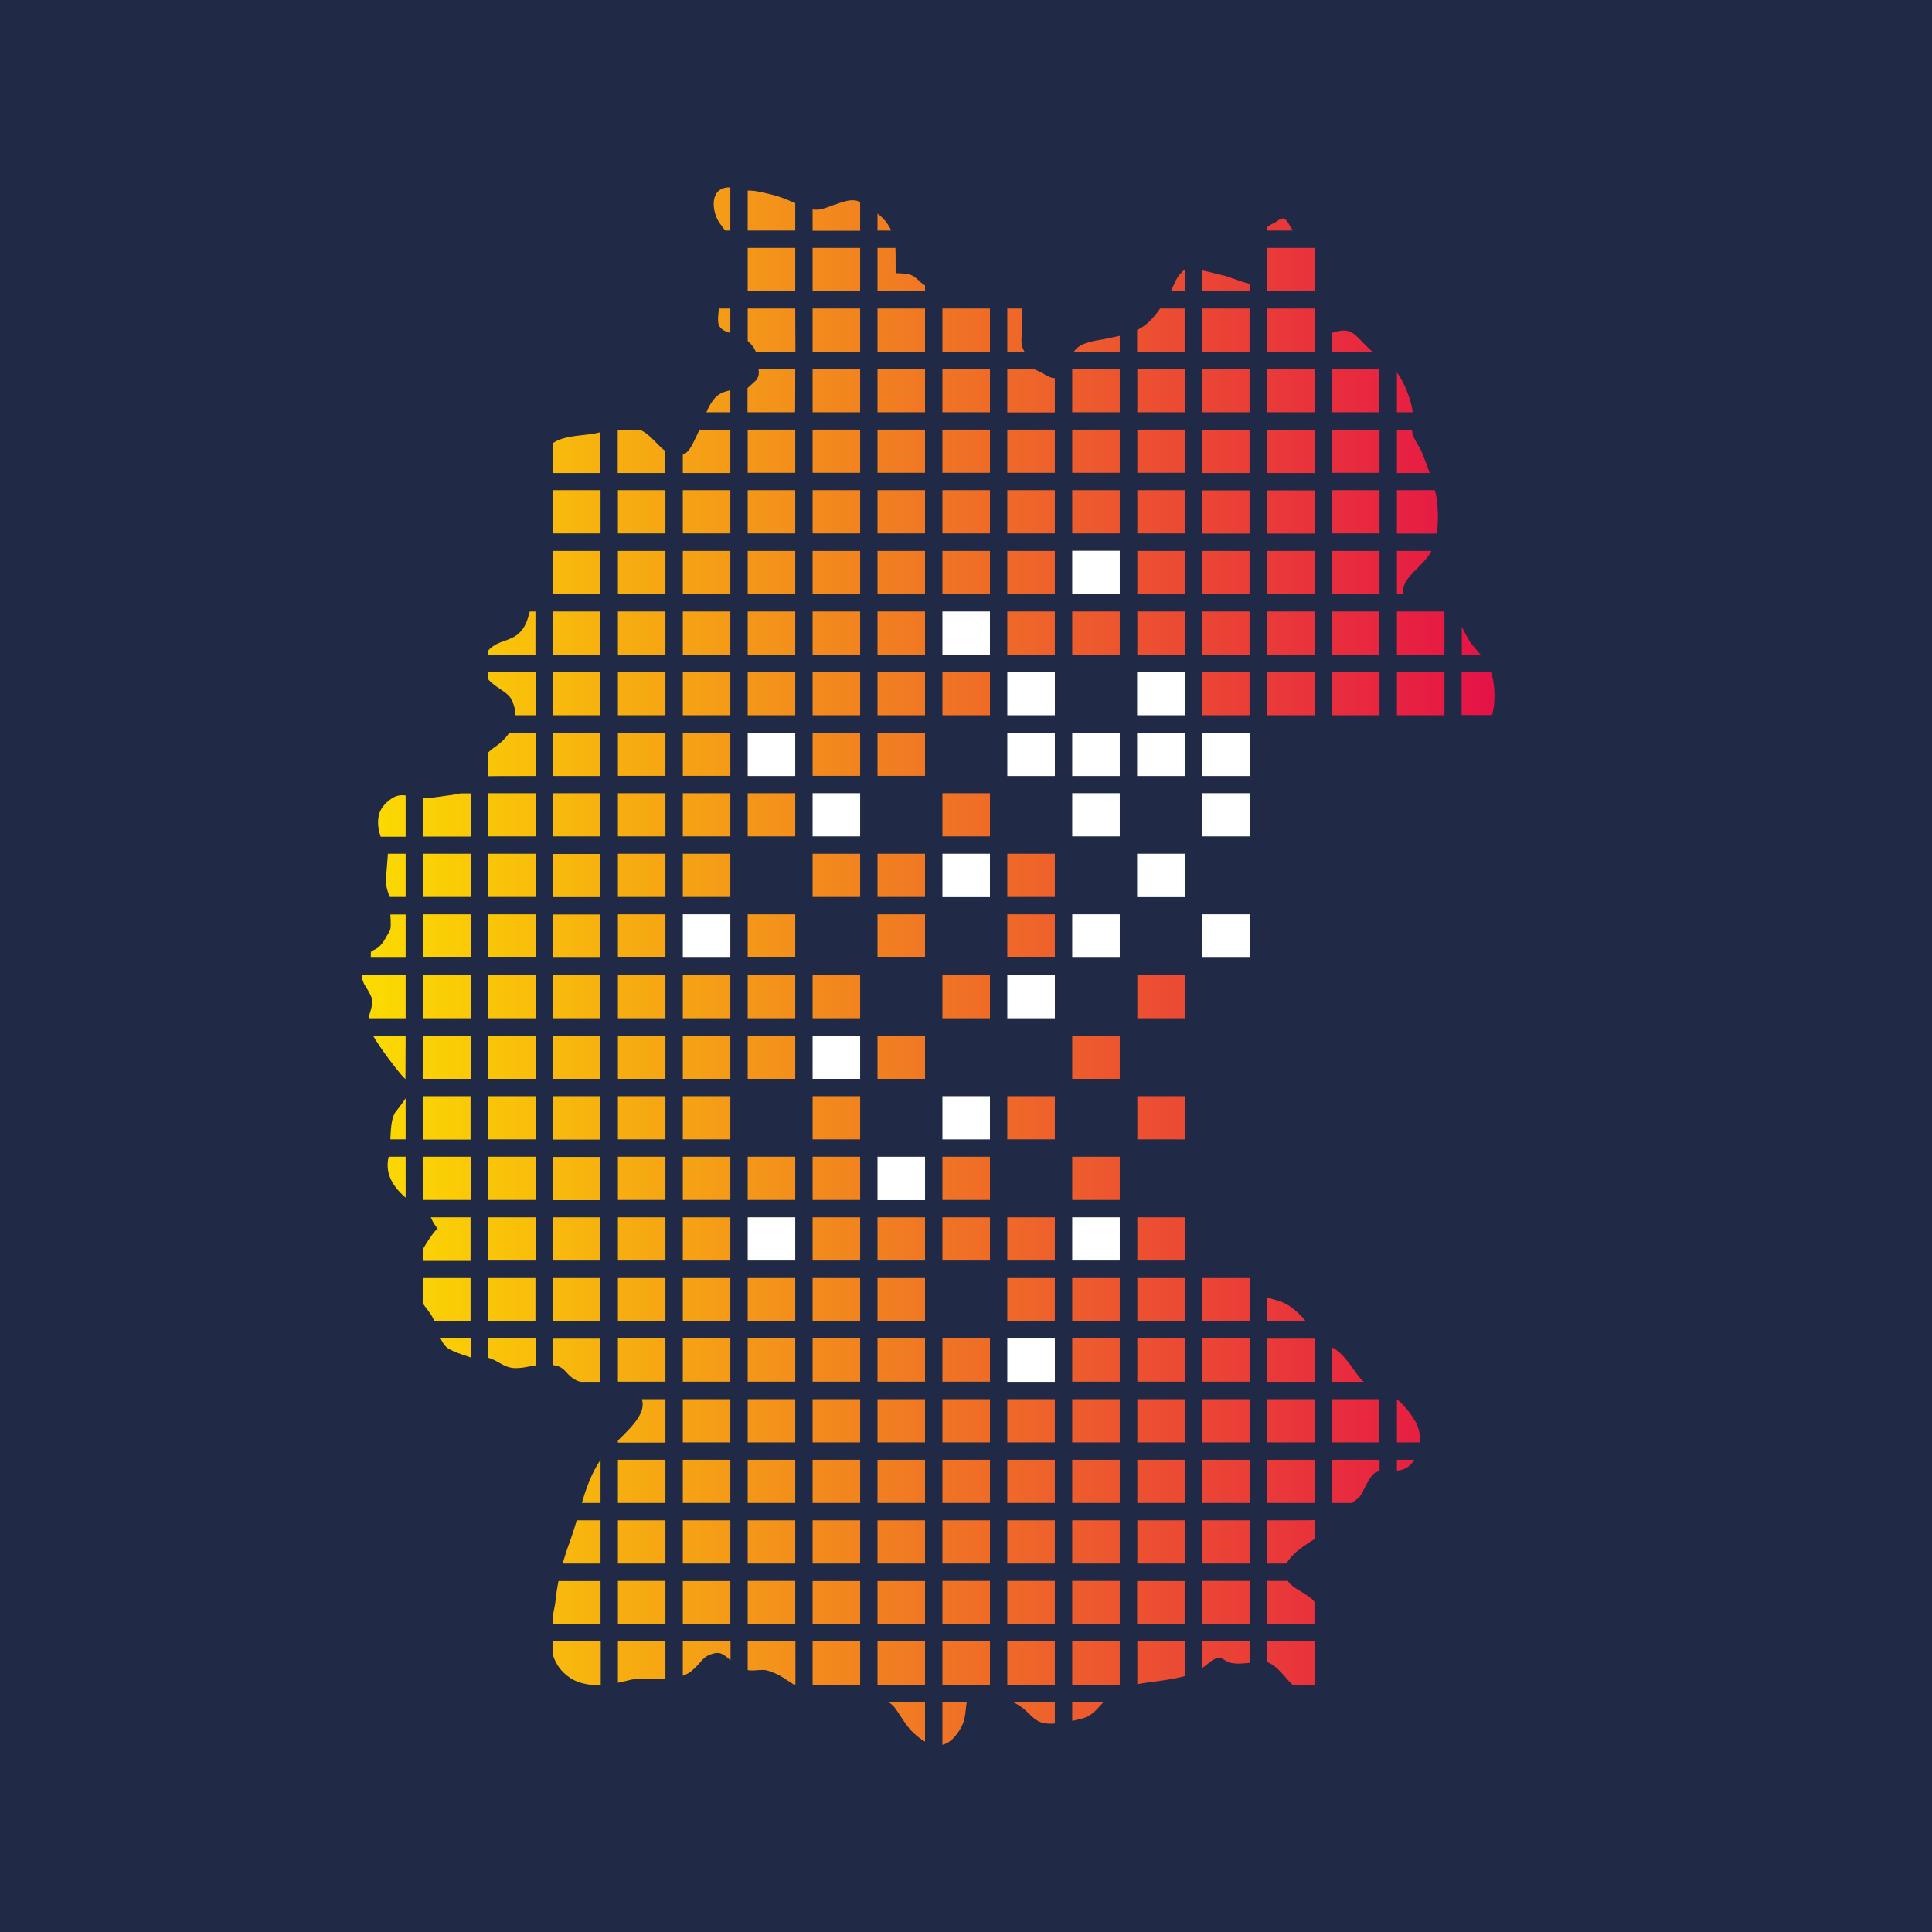 <?xml version="1.0" encoding="utf-8"?>
<!-- Generator: $$$/GeneralStr/196=Adobe Illustrator 27.6.0, SVG Export Plug-In . SVG Version: 6.00 Build 0)  -->
<svg version="1.1" id="uuid-2b269573-c178-4b4a-824f-90ee2807f434"
	 xmlns="http://www.w3.org/2000/svg" xmlns:xlink="http://www.w3.org/1999/xlink" x="0px" y="0px" viewBox="0 0 1024 1024"
	 style="enable-background:new 0 0 1024 1024;" xml:space="preserve">
<style type="text/css">
	.st0{fill:#202945;}
	.st1{clip-path:url(#SVGID_00000138554868003730699910000006987753599323742348_);}
	.st2{fill:url(#SVGID_00000034060036629254856680000009848941863535466161_);}
	.st3{fill:#FFFFFF;}
</style>
<rect class="st0" width="1024" height="1024"/>
<g>
	<g id="uuid-9dd46444-e91e-41cd-a968-31453857da91_00000150802904949096350060000007295611477436768134_">
		<g>
			<defs>
				<path id="SVGID_1_" d="M568.3,870h25.2V893h-25.2V870z M593.5,805.8h-25.2v22.9h25.2V805.8z M593.5,773.7h-25.2v22.9h25.2V773.7
					z M593.5,837.9h-25.2v22.9h25.2V837.9z M637.1,347h25.2v-22.9h-25.2V347z M628,227.7h-25.2v22.9H628
					C628,250.7,628,227.7,628,227.7z M628,195.6h-25.2v22.9H628V195.6z M593.5,741.6h-25.2v22.9h25.2V741.6z M593.5,677.4h-25.2
					v22.9h25.2C593.5,700.3,593.5,677.4,593.5,677.4z M593.5,259.8h-25.2v22.9h25.2V259.8z M593.5,709.4h-25.2v22.9h25.2V709.4z
					 M593.5,195.6h-25.2v22.9h25.2V195.6z M593.5,227.7h-25.2v22.9h25.2C593.5,250.7,593.5,227.7,593.5,227.7z M628,292h-25.2v22.9
					H628C628,314.9,628,292,628,292z M593.5,613.1h-25.2v22.9h25.2V613.1z M593.5,548.9h-25.2v22.9h25.2V548.9z M593.5,324.1h-25.2
					V347h25.2V324.1z M662.4,741.6h-25.2v22.9h25.2V741.6z M662.4,709.4h-25.2v22.9h25.2V709.4z M662.4,773.7h-25.2v22.9h25.2V773.7
					z M662.4,677.4h-25.2v22.9h25.2V677.4z M662.4,837.9h-25.2v22.9h25.2V837.9z M662.4,805.8h-25.2v22.9h25.2V805.8z M637.1,379.1
					h25.2v-22.9h-25.2V379.1z M628,805.8h-25.2v22.9H628V805.8z M628,581h-25.2v22.9H628V581z M628,324.1h-25.2V347H628V324.1z
					 M628,645.2h-25.2v22.9H628V645.2z M628,677.4h-25.2v22.9H628V677.4z M602.7,860.9h25.2v-22.9h-25.2V860.9z M628,516.8h-25.2
					v22.9H628V516.8z M628,709.4h-25.2v22.9H628V709.4z M628,773.7h-25.2v22.9H628V773.7z M628,741.6h-25.2v22.9H628V741.6z
					 M628,259.8h-25.2v22.9H628V259.8z M490.3,709.4h-25.2v22.9h25.2V709.4z M490.3,388.3h-25.2v22.9h25.2V388.3z M490.3,356.2
					h-25.2v22.9h25.2C490.3,379.1,490.3,356.2,490.3,356.2z M490.3,484.6h-25.2v22.9h25.2V484.6z M490.3,548.9h-25.2v22.9h25.2
					V548.9z M628,888.4V870h-25.2v22.7c3.4-0.7,6.9-1.1,10.5-1.6C618.1,890.4,623.2,889.7,628,888.4L628,888.4L628,888.4z
					 M490.3,677.4h-25.2v22.9h25.2V677.4z M490.3,645.2h-25.2v22.9h25.2V645.2z M490.3,452.5h-25.2v22.9h25.2V452.5z M490.3,292
					h-25.2v22.9h25.2V292z M490.3,163.5h-25.2v22.9h25.2V163.5z M465.1,122.2h7.3c-1.6-3.5-4-6.5-7.3-9V122.2z M490.3,151.3
					c-0.8-0.5-1.7-1.1-2.7-2.1c-3.9-3.5-4.5-3.9-9.8-4.3l-2-0.1c-0.3,0-0.7,0-1,0c0-0.5,0-1.2-0.1-2.1V138c0-2.2,0-4.4-0.1-6.6h-9.5
					v22.9h25.2V151.3L490.3,151.3L490.3,151.3z M490.3,195.6h-25.2v22.9h25.2V195.6z M490.3,259.8h-25.2v22.9h25.2
					C490.3,282.8,490.3,259.8,490.3,259.8z M490.3,227.7h-25.2v22.9h25.2V227.7z M490.3,324.1h-25.2V347h25.2V324.1z M740.4,379.1
					h25.2v-22.9h-25.2C740.4,356.2,740.4,379.1,740.4,379.1z M765.6,324.1h-25.2V347h25.2V324.1z M740.4,779.5
					c2.3-0.2,4.6-0.9,6.6-2.7c1.1-0.9,1.9-2,2.7-3.1h-9.3L740.4,779.5L740.4,779.5L740.4,779.5z M740.4,250.7h17.4
					c-1.3-3.7-2.7-7.4-4.2-11c-0.6-1.5-1.5-3-2.4-4.5c-1.1-1.8-2.1-3.6-2.5-5.3c-0.2-0.6-0.2-1.4-0.2-2.1h-8.1
					C740.4,227.7,740.4,250.7,740.4,250.7z M740.4,282.8h21.1c1-6.3,0.7-13.5-0.1-19c-0.2-1.3-0.5-2.6-0.9-4h-20.1V282.8z
					 M722.9,732.4c-0.5-0.4-1.1-0.9-1.6-1.5c-1.5-1.7-2.8-3.6-4.1-5.4c-2.3-3.3-4.7-6.5-8.1-9.4c-1-0.8-2-1.4-3.1-2v18.3H722.9z
					 M692.1,700.3c0,0-0.2-0.3-0.3-0.4c-2.5-3-5-5.4-8.5-7.8c-2.7-1.8-5.7-2.7-8.6-3.5c-1.1-0.3-2.2-0.6-3.2-1v12.7L692.1,700.3
					L692.1,700.3z M490.3,741.6h-25.2v22.9h25.2V741.6z M692.3,845.3l-0.6-0.4c-0.8-0.5-1.6-1.1-2.5-1.6c-2.2-1.3-4.7-2.8-6-4.5
					c-0.2-0.3-0.4-0.6-0.6-0.9h-11.1v22.9h25.2V849C695.9,847.8,694.6,846.8,692.3,845.3L692.3,845.3L692.3,845.3z M465.1,860.9
					h25.2v-22.9h-25.2V860.9z M490.3,805.8h-25.2v22.9h25.2V805.8z M490.3,773.7h-25.2v22.9h25.2V773.7z M791,378.1
					c0.7-1.7,2.3-11.1-0.4-21c-0.1-0.3-0.2-0.6-0.4-1h-15.5v22.9h15.5C790.6,378.8,790.8,378.5,791,378.1L791,378.1L791,378.1z
					 M740.4,218.5h8.3c0-0.5,0-1-0.1-1.4c-1-5.4-3.8-13.7-8.2-19.7V218.5z M774.8,347h10c-2.4-2.9-4.7-5.3-5.5-6.6
					c-1.7-2.7-3.1-5.5-4.5-8.1L774.8,347C774.7,347,774.8,347,774.8,347z M740.4,314.9h3.8c0,0-0.2-0.3-0.3-0.5
					c-0.5-1.2-0.4-2.7,0.4-4.4c1.5-3.5,4.2-6.1,7.1-9c2.7-2.7,5.4-5.4,7.3-9h-18.3L740.4,314.9L740.4,314.9L740.4,314.9z
					 M559.1,677.4h-25.2v22.9h25.2V677.4z M524.7,805.8h-25.2v22.9h25.2V805.8z M524.7,837.9h-25.2v22.9h25.2V837.9z M559.1,452.5
					h-25.2v22.9h25.2V452.5z M499.5,893h25.2V870h-25.2V893z M559.1,227.7h-25.2v22.9h25.2C559.1,250.7,559.1,227.7,559.1,227.7z
					 M559.1,324.1h-25.2V347h25.2V324.1z M559.1,292h-25.2v22.9h25.2V292z M559.1,259.8h-25.2v22.9h25.2
					C559.1,282.8,559.1,259.8,559.1,259.8z M559.1,200.4c-1.7,0.1-3.4-0.8-5.9-2.2c-1.4-0.8-2.8-1.6-4.4-2.2
					c-0.3-0.1-0.5-0.2-0.8-0.3h-14.1v22.9h25.2L559.1,200.4L559.1,200.4L559.1,200.4z M524.7,613.1h-25.2v22.9h25.2V613.1z
					 M524.7,292h-25.2v22.9h25.2V292z M524.7,420.4h-25.2v22.9h25.2V420.4z M524.7,356.2h-25.2v22.9h25.2V356.2z M524.7,645.2h-25.2
					v22.9h25.2V645.2z M524.7,773.7h-25.2v22.9h25.2V773.7z M524.7,741.6h-25.2v22.9h25.2V741.6z M524.7,709.4h-25.2v22.9h25.2
					V709.4z M524.7,516.8h-25.2v22.9h25.2V516.8z M568.3,902.2v9.9c0.7-0.1,1.4-0.3,2.2-0.5l2.2-0.5c5.3-1.1,8.3-4.6,11.3-8
					c0.3-0.3,0.6-0.6,0.9-1L568.3,902.2L568.3,902.2z M662.4,870h-25.2v14.1c0.7-0.5,1.4-1.1,2.1-1.6c2.7-2.2,4.9-4.1,7.6-3.7
					c0.6,0.1,1.3,0.5,2.1,1c0.9,0.5,1.9,1.2,3.2,1.5c2.9,0.7,6.4,0.4,9.2,0.1l1.1-0.1h0.1L662.4,870C662.5,870,662.4,870,662.4,870z
					 M499.5,902.2v22.6c1.5-0.4,3-1.1,4.5-2.3c2.5-2,5.8-6.8,6.7-9.8c0.7-2.3,1-4.6,1.2-6.7c0.1-1.5,0.3-2.7,0.5-3.7
					C512.4,902.2,499.5,902.2,499.5,902.2z M541.4,180.3c0.2-6.6,0.7-9,0.5-13.1c0-1.2-0.1-2.5-0.1-3.7h-7.9v22.9h9.1
					C542.3,185.1,541.3,183.3,541.4,180.3z M637.1,314.9h25.2V292h-25.2V314.9z M740.4,741.6v22.9h12.3c0.2-3.7-0.6-7.6-2.6-11.2
					C747.6,748.9,744.2,744.8,740.4,741.6z M731.2,773.7h-25.2v22.9h10.6c2.4-1.7,4.5-3.4,5.4-5.4c1.6-3.3,3.1-6.4,5.3-9.2
					c1.1-1.4,2.3-2,3.9-2.2L731.2,773.7L731.2,773.7L731.2,773.7z M559.1,870h-25.2V893h25.2V870z M696.8,870h-25.2v10.9
					c0.6,0.2,1.3,0.6,2.2,1.1c2.9,1.7,4.9,4,7.3,6.7c0.9,1.1,1.8,2.1,2.8,3.1l0.5,0.5c0.2,0.2,0.5,0.5,0.7,0.7h11.8V870L696.8,870
					L696.8,870z M490.3,870h-25.2V893h25.2V870z M559.1,645.2h-25.2v22.9h25.2V645.2z M559.1,581h-25.2v22.9h25.2V581z M559.1,837.9
					h-25.2v22.9h25.2V837.9z M559.1,741.6h-25.2v22.9h25.2V741.6z M559.1,805.8h-25.2v22.9h25.2V805.8z M559.1,773.7h-25.2v22.9
					h25.2V773.7z M559.1,484.6h-25.2v22.9h25.2V484.6z M671.6,282.8h25.2v-22.9h-25.2C671.6,259.8,671.6,282.8,671.6,282.8z
					 M671.6,805.8v22.9h10.3c1.9-3.7,6-7,9.2-9.3c1.8-1.3,3.8-2.5,5.7-3.7v-10C696.8,805.8,671.6,805.8,671.6,805.8z M671.6,347
					h25.2v-22.9h-25.2V347z M671.6,250.7h25.2v-22.9h-25.2V250.7z M671.6,732.4h25.2v-22.9h-25.2V732.4z M671.6,154.3h25.2v-22.9
					h-25.2V154.3z M671.6,218.5h25.2v-22.9h-25.2V218.5z M671.6,186.4h25.2v-22.9h-25.2V186.4z M671.6,314.9h25.2V292h-25.2
					C671.6,292,671.6,314.9,671.6,314.9z M637.1,250.7h25.2v-22.9h-25.2V250.7z M637.1,186.4h25.2v-22.9h-25.2V186.4z M671.6,764.5
					h25.2v-22.9h-25.2V764.5z M637.1,282.8h25.2v-22.9h-25.2V282.8z M637.1,218.5h25.2v-22.9h-25.2V218.5z M696.8,356.2h-25.2v22.9
					h25.2V356.2z M671.6,796.6h25.2v-22.9h-25.2V796.6z M671.6,122.2h13.7c0,0,0-0.1-0.1-0.1c-2-2.5-3.3-7.6-6.6-6
					c-0.4,0.2-3.1,2.1-3.7,2.3c-1.3,0.5-2.4,1.2-3.3,2.1L671.6,122.2L671.6,122.2L671.6,122.2z M705.9,347h25.2v-22.9h-25.2V347z
					 M559.1,902.2H537c2.1,1,3.9,2.2,5.6,3.5c0.8,0.7,1.6,1.5,2.4,2.2c2,2,4.3,4.3,7.4,5.2c1.8,0.5,4.1,0.6,6.7,0.4L559.1,902.2
					L559.1,902.2L559.1,902.2z M602.7,186.4h25.2v-22.9h-13c-3.2,4.6-6.8,8.7-11.7,11.2c-0.2,0.1-0.3,0.1-0.5,0.2L602.7,186.4
					L602.7,186.4L602.7,186.4z M593.5,186.4v-8.4c-1.2,0.3-2.5,0.5-3.8,0.8l-2.1,0.5c-1.1,0.2-2.4,0.5-3.7,0.7
					c-4.2,0.7-9,1.5-12.2,3.8c-1,0.7-1.8,1.6-2.5,2.6H593.5z M628,154.3V143c-0.5,0.2-0.9,0.5-1.2,0.8c-0.1,0.1-0.4,0.5-0.9,1
					c-1.8,1.7-2.9,4.3-4,6.7c-0.5,1-0.9,2-1.3,2.8L628,154.3L628,154.3z M524.7,227.7h-25.2v22.9h25.2
					C524.7,250.7,524.7,227.7,524.7,227.7z M637.1,154.3h25.2v-3.9c-2.8-0.6-6.2-1.9-8.3-2.6c-2.4-0.9-4.4-1.6-5.9-1.9
					c-1.5-0.3-3.2-0.7-5-1.2c-2-0.5-4-1-6-1.4C637.1,143.3,637.1,154.3,637.1,154.3z M524.7,195.6h-25.2v22.9h25.2V195.6z
					 M524.7,163.5h-25.2v22.9h25.2V163.5z M524.7,259.8h-25.2v22.9h25.2V259.8z M731.2,227.7h-25.2v22.9h25.2V227.7z M705.9,764.5
					h25.2v-22.9h-25.2V764.5z M705.9,218.5h25.2v-22.9h-25.2V218.5z M731.2,356.2h-25.2v22.9h25.2V356.2z M731.2,292h-25.2v22.9
					h25.2C731.2,314.9,731.2,292,731.2,292z M719.9,179c-4.4-4.5-7.7-4.5-13.4-2.7c-0.2,0-0.4,0-0.6,0v10.2h21.6
					C724.9,184.2,722.5,181.7,719.9,179L719.9,179L719.9,179z M731.2,259.8h-25.2v22.9h25.2V259.8z M318.3,259.8h-25.2v22.9h25.2
					V259.8z M387.1,420.4h-25.2v22.9h25.2V420.4z M387.1,324.1h-25.2V347h25.2V324.1z M387.1,452.5h-25.2v22.9h25.2V452.5z
					 M387.1,356.2h-25.2v22.9h25.2C387.1,379.1,387.1,356.2,387.1,356.2z M387.1,388.3h-25.2v22.9h25.2V388.3z M387.1,613.1h-25.2
					v22.9h25.2V613.1z M387.1,548.9h-25.2v22.9h25.2V548.9z M387.1,516.8h-25.2v22.9h25.2V516.8z M387.1,581h-25.2v22.9h25.2V581z
					 M455.9,709.4h-25.2v22.9h25.2V709.4z M455.9,773.7h-25.2v22.9h25.2V773.7z M455.9,741.6h-25.2v22.9h25.2V741.6z M455.9,677.4
					h-25.2v22.9h25.2C455.9,700.3,455.9,677.4,455.9,677.4z M387.1,259.8h-25.2v22.9h25.2V259.8z M387.1,292h-25.2v22.9h25.2
					C387.1,314.9,387.1,292,387.1,292z M455.9,805.8h-25.2v22.9h25.2V805.8z M430.7,860.9h25.2v-22.9h-25.2V860.9z M421.5,163.5
					h-25.2v17.2c2.2,2,3.5,3.7,4.3,5.7h21L421.5,163.5L421.5,163.5L421.5,163.5z M387.1,645.2h-25.2v22.9h25.2V645.2z M421.5,227.7
					h-25.2v22.9h25.2C421.5,250.7,421.5,227.7,421.5,227.7z M455.9,645.2h-25.2v22.9h25.2C455.9,668.1,455.9,645.2,455.9,645.2z
					 M421.5,259.8h-25.2v22.9h25.2V259.8z M421.5,131.4h-25.2v22.9h25.2V131.4z M421.5,356.2h-25.2v22.9h25.2V356.2z M421.5,324.1
					h-25.2V347h25.2V324.1z M421.5,292h-25.2v22.9h25.2V292z M421.5,195.6H402c0.3,1.6,0.4,3.5-1,5.7l-4.8,4.4v12.8h25.2
					C421.5,218.5,421.5,195.6,421.5,195.6z M387.1,218.5v-11.7c-1.6,0.4-3.1,0.9-4,1.2c-4.4,1.8-6.8,6.2-8.7,10.5
					C374.5,218.5,387.1,218.5,387.1,218.5z M387.1,741.6h-25.2v22.9h25.2V741.6z M387.1,677.4h-25.2v22.9h25.2
					C387.1,700.3,387.1,677.4,387.1,677.4z M387.1,709.4h-25.2v22.9h25.2V709.4z M387.1,805.8h-25.2v22.9h25.2V805.8z M361.9,860.9
					h25.2v-22.9h-25.2V860.9z M387.1,773.7h-25.2v22.9h25.2V773.7z M455.9,613.1h-25.2v22.9h25.2V613.1z M215,452.5h-9.4
					c-0.2,4.3-1.6,14.8-0.5,18.6c0.5,1.9,1.1,3.3,1.5,4.3h8.4C215,475.5,215,452.5,215,452.5z M215,421.6c-2.4-0.3-4.9-0.1-7.5,1.7
					c-3.9,2.7-6.2,5.8-6.8,9.3c-0.7,3.6-0.2,7.3,1.1,10.9H215V421.6L215,421.6L215,421.6z M215,507.6v-22.9h-8.1
					c0,1,0.2,2.1,0.2,5.5c0,2.5-0.5,3.2-1.5,4.9l-0.8,1.3c-1.1,2.1-2.2,3.8-3.8,5.3c-1,0.9-2.3,1.6-3.7,2.2
					c-1.2,0.6-0.6,2.2-0.8,3.7H215z M249.5,548.9h-25.2v22.9h25.2V548.9z M224.2,604h25.2V581h-25.2C224.2,581,224.2,604,224.2,604z
					 M209.7,589.3c-2.2,2.9-2.6,9-2.8,14.6h8.1v-21.8C213.4,584.6,211.4,587.1,209.7,589.3z M421.5,420.4h-25.2v22.9h25.2
					C421.5,443.3,421.5,420.4,421.5,420.4z M215,548.9h-17.3c4.5,7.6,10.9,15.8,14.5,20.2c0.8,1,1.6,1.8,2.5,2.7h0.2L215,548.9
					L215,548.9L215,548.9z M249.5,484.6h-25.2v22.9h25.2V484.6z M249.5,516.8h-25.2v22.9h25.2V516.8z M249.5,709.4h-16
					c1,2.2,2.4,4.4,4.5,5.6c2.9,1.6,6.2,2.7,9.5,3.8l2,0.7L249.5,709.4L249.5,709.4L249.5,709.4z M249.5,645.2h-21.2
					c0.2,0.3,0.4,0.7,0.5,1.1l0.8,1.5c0.3,0.5,0.6,1.1,1.1,1.7c0.3,0.5,0.9,1.3,1.3,2.1c-0.5,0.1-1.1,0.5-1.6,1.1
					c-2.2,2.7-4.3,6-6.2,9.3v6.3h25.2V645.2L249.5,645.2L249.5,645.2z M229.6,698.9c0.2,0.5,0.4,0.9,0.6,1.4h19.2v-22.9h-25.2V691
					c0.4,0.5,0.7,0.9,1,1.4C226.9,694.6,228.6,696.7,229.6,698.9z M215,613.1h-9c-1.9,7.8,1.1,14.9,9,21.7V613.1z M249.5,452.5
					h-25.2v22.9h25.2V452.5z M249.5,613.1h-25.2v22.9h25.2V613.1z M195.4,539.7H215v-22.9h-23.2c0,2,0.6,4,2,6.1
					c1.4,2.2,2.8,4.5,3.3,6.5c0.5,2.2-0.1,4.2-0.7,6.4C196,537,195.6,538.3,195.4,539.7L195.4,539.7L195.4,539.7z M455.9,356.2
					h-25.2v22.9h25.2C455.9,379.1,455.9,356.2,455.9,356.2z M455.9,388.3h-25.2v22.9h25.2V388.3z M455.9,259.8h-25.2v22.9h25.2
					V259.8z M455.9,292h-25.2v22.9h25.2C455.9,314.9,455.9,292,455.9,292z M455.9,324.1h-25.2V347h25.2V324.1z M455.9,581h-25.2
					v22.9h25.2V581z M455.9,516.8h-25.2v22.9h25.2V516.8z M455.9,452.5h-25.2v22.9h25.2V452.5z M454.2,106.4
					c-3.2-0.8-6.4,0.3-9.2,1.2l-1.4,0.5c-1.5,0.5-2.8,0.9-4,1.4c-3.6,1.3-5.8,2-8.9,1.5v11.3h25.2v-15.2
					C455.3,106.8,454.8,106.6,454.2,106.4z M455.9,227.7h-25.2v22.9h25.2C455.9,250.7,455.9,227.7,455.9,227.7z M379.2,103.5
					c-2.2,4.7-0.2,12.1,3.1,15.9c0.6,1,1.4,1.9,2.1,2.8h2.7V99.4c0,0-0.4-0.1-0.5-0.1C383.1,99.3,380.5,100.6,379.2,103.5z
					 M455.9,870h-25.2V893h25.2V870z M236.1,421.8c-3.9,0.6-8,1.2-11.8,1.2v20.4h25.2v-22.9h-5.5c-1.7,0.4-3.4,0.7-4.9,0.9
					L236.1,421.8z M455.9,131.4h-25.2v22.9h25.2V131.4z M455.9,195.6h-25.2v22.9h25.2V195.6z M455.9,163.5h-25.2v22.9h25.2V163.5z
					 M293,443.3h25.2v-22.9H293V443.3z M352.7,516.8h-25.2v22.9h25.2V516.8z M352.7,388.3h-25.2v22.9h25.2V388.3z M352.7,452.5
					h-25.2v22.9h25.2V452.5z M352.7,420.4h-25.2v22.9h25.2V420.4z M352.7,484.6h-25.2v22.9h25.2V484.6z M352.7,613.1h-25.2v22.9
					h25.2V613.1z M352.7,548.9h-25.2v22.9h25.2V548.9z M352.7,581h-25.2v22.9h25.2V581z M421.5,484.6h-25.2v22.9h25.2V484.6z
					 M352.7,356.2h-25.2v22.9h25.2V356.2z M293,314.9h25.2V292H293V314.9z M293,379.1h25.2v-22.9H293C293,356.2,293,379.1,293,379.1
					z M293,411.3h25.2v-22.9H293V411.3z M293,347h25.2v-22.9H293V347z M352.7,324.1h-25.2V347h25.2V324.1z M352.7,292h-25.2v22.9
					h25.2V292z M352.7,645.2h-25.2v22.9h25.2V645.2z M352.7,741.6h-12.5c2.2,6.8-4.2,13.7-12.7,21.9v1.1h25.2V741.6z M258.6,347
					h25.2v-22.9h-3c-1.3,4.8-2.4,8.8-6.4,12.1c-1.9,1.6-4.3,2.5-6.8,3.4c-3.2,1.1-6.7,2.5-9.1,5.5C258.6,345.1,258.6,347,258.6,347z
					 M283.9,709.4h-25.2v10.2c0.8,0.3,1.6,0.5,2.4,0.9c1.3,0.5,2.4,1.2,3.5,1.8c2.8,1.6,5.8,3.2,10,2.8c2.2-0.1,4.5-0.5,6.9-1
					c0.8-0.1,1.6-0.3,2.4-0.4L283.9,709.4L283.9,709.4L283.9,709.4z M318.3,870h-25.2v7.3c1.6,5,4.4,8.8,8.9,11.9
					c3.4,2.3,7.4,3.4,11.4,3.8h5V870L318.3,870L318.3,870z M327.4,250.7h25.2V239c-1.7-1.2-3.3-2.8-4.9-4.5
					c-2.5-2.6-5.2-5.2-8.4-6.7h-11.9L327.4,250.7L327.4,250.7z M293,250.7h25.2v-21.6c-2.3,0.5-4.4,1-5.9,1.1l-1.7,0.2
					c-6.9,0.8-13,1.3-17.6,4.5V250.7L293,250.7L293,250.7z M352.7,870h-25.2v21.9c1.2-0.3,2.4-0.5,3.6-0.8c2.2-0.6,4.4-1.1,6.6-1.3
					c2.2-0.1,4.3-0.1,6.5,0c2.3,0,4.6,0.1,6.9,0h1.3c0,0,0.2-0.1,0.3-0.1V870L352.7,870L352.7,870z M421.5,870h-25.2v15.2
					c1.8,0.3,3.6,0.2,5.4,0c1.7-0.1,3.3-0.2,4.6,0.1c2.5,0.6,6,2.1,8.5,3.7c1.5,1,2.9,1.9,4.3,2.8c0.5,0.3,1,0.6,1.5,1h1V870
					L421.5,870z M352.7,677.4h-25.2v22.9h25.2C352.7,700.3,352.7,677.4,352.7,677.4z M387.1,870h-25.2v18.2c1.6-0.6,3.3-1.4,4.8-2.7
					c1.8-1.5,3.1-2.9,4.2-4.2c1.7-2,2.9-3.4,5.7-4.4c4.9-1.9,6.8-0.2,10.1,2.7c0.1,0.1,0.3,0.3,0.5,0.4V870L387.1,870L387.1,870z
					 M318.3,773.7c-4.9,7.3-7.6,15.1-9.9,22.9h9.9V773.7z M352.7,709.4h-25.2v22.9h25.2V709.4z M318.3,805.8h-12.6
					c-1.1,3.6-2.2,7.2-3.5,10.8c-1.6,4.3-2.9,8.3-4,12.1h20.1L318.3,805.8L318.3,805.8z M352.7,805.8h-25.2v22.9h25.2V805.8z
					 M352.7,837.9h-25.2v22.9h25.2V837.9z M352.7,773.7h-25.2v22.9h25.2V773.7z M490.3,902.2h-19.4c1.4,0.8,2.5,1.8,3.4,3
					c1.1,1.5,2.2,3.1,3.2,4.7c2.2,3.3,4.3,6.6,7.6,9.4c1.2,1.1,3,2.6,5.2,3.8V902.2L490.3,902.2L490.3,902.2z M352.7,259.8h-25.2
					v22.9h25.2V259.8z M396.3,122.2h25.2v-14.6c0,0-0.3-0.1-0.4-0.1c-3.7-1.6-7.6-3.3-11.8-4.3l-2-0.5c-2.6-0.6-5.4-1.3-8.1-1.6
					c-1-0.1-1.9-0.1-2.9-0.1C396.3,101,396.3,122.2,396.3,122.2z M293,475.5h25.2v-22.9H293V475.5z M387.1,176.5v-13h-6
					c-0.4,2.5-0.9,6.8-0.1,8.8C382,174.7,384.5,175.7,387.1,176.5z M421.5,837.9h-25.2v22.9h25.2V837.9z M421.5,805.8h-25.2v22.9
					h25.2V805.8z M283.9,420.4h-25.2v22.9h25.2V420.4z M318.3,860.9v-22.9H296c-0.6,3.1-1.1,6.1-1.4,9.2c-0.3,2.7-0.8,5.4-1.4,8.2
					c0,0.3-0.1,0.5-0.2,0.8v4.7L318.3,860.9L318.3,860.9z M300.4,727.6c1.7,1.8,3.8,3.9,7.3,4.8h10.5v-22.9h-25.2v14
					c1,0.1,2.1,0.4,3,0.7C297.9,724.9,299.1,726.1,300.4,727.6z M361.9,250.7h25.2v-22.9h-16.4c-0.5,1.1-1,2.2-1.3,2.8
					c-2.7,5.7-4.3,9.2-7.5,10.4V250.7z M421.5,613.1h-25.2v22.9h25.2C421.5,636.1,421.5,613.1,421.5,613.1z M421.5,548.9h-25.2v22.9
					h25.2C421.5,571.8,421.5,548.9,421.5,548.9z M421.5,516.8h-25.2v22.9h25.2C421.5,539.7,421.5,516.8,421.5,516.8z M421.5,709.4
					h-25.2v22.9h25.2C421.5,732.4,421.5,709.4,421.5,709.4z M421.5,741.6h-25.2v22.9h25.2C421.5,764.5,421.5,741.6,421.5,741.6z
					 M421.5,773.7h-25.2v22.9h25.2C421.5,796.6,421.5,773.7,421.5,773.7z M421.5,677.4h-25.2v22.9h25.2
					C421.5,700.3,421.5,677.4,421.5,677.4z M283.9,452.5h-25.2v22.9h25.2V452.5z M293,604h25.2V581H293V604z M293,668.1h25.2v-22.9
					H293V668.1z M264.8,365c2.4,1.6,4.7,3.2,5.8,4.9c1.7,3,2.6,6.1,2.6,9.2h10.7v-22.9h-25.2v3.8C260.4,362,262.7,363.6,264.8,365
					L264.8,365L264.8,365z M293,700.3h25.2v-22.9H293V700.3z M293,636.1h25.2v-22.9H293V636.1z M293,507.6h25.2v-22.9H293V507.6z
					 M293,539.7h25.2v-22.9H293V539.7z M293,571.8h25.2v-22.9H293V571.8z M283.9,548.9h-25.2v22.9h25.2V548.9z M283.9,581h-25.2
					v22.9h25.2V581z M283.9,411.3v-22.9h-13.9c-2.3,3.1-4.2,5.1-7.2,7.2c-1.7,1.1-3,2.2-4.1,3.3v12.5
					C258.6,411.3,283.9,411.3,283.9,411.3z M283.9,516.8h-25.2v22.9h25.2V516.8z M283.9,484.6h-25.2v22.9h25.2V484.6z M283.9,645.2
					h-25.2v22.9h25.2V645.2z M258.6,700.3h25.2v-22.9h-25.2V700.3z M283.9,613.1h-25.2v22.9h25.2V613.1z"/>
			</defs>
			<clipPath id="SVGID_00000132774394182681025480000015596482910078887062_">
				<use xlink:href="#SVGID_1_"  style="overflow:visible;"/>
			</clipPath>
			<g style="clip-path:url(#SVGID_00000132774394182681025480000015596482910078887062_);">
				
					<linearGradient id="SVGID_00000037685152748069657180000010136642516078458243_" gradientUnits="userSpaceOnUse" x1="191.875" y1="2491.829" x2="793.533" y2="2491.829" gradientTransform="matrix(1 0 0 1 0 -1977.7)">
					<stop  offset="0" style="stop-color:#FCDC00"/>
					<stop  offset="1" style="stop-color:#E51147"/>
				</linearGradient>
				
					<rect x="191.9" y="99.1" style="fill:url(#SVGID_00000037685152748069657180000010136642516078458243_);" width="601.7" height="830.1"/>
			</g>
		</g>
	</g>
	<polygon class="st3" points="637.1,388.3 637.1,411.3 662.4,411.3 662.4,388.3 637.1,388.3 	"/>
	<polygon class="st3" points="602.7,388.3 602.7,411.3 628,411.3 628,388.3 602.7,388.3 	"/>
	<polygon class="st3" points="602.7,356.2 602.7,379.1 628,379.1 628,356.2 602.7,356.2 	"/>
	<polygon class="st3" points="568.3,388.3 568.3,411.3 593.5,411.3 593.5,388.3 568.3,388.3 	"/>
	<polygon class="st3" points="396.3,388.3 396.3,411.3 421.5,411.3 421.5,388.3 396.3,388.3 	"/>
	<polygon class="st3" points="637.1,484.6 637.1,507.6 662.4,507.6 662.4,484.6 637.1,484.6 	"/>
	<polygon class="st3" points="637.1,420.4 637.1,443.3 662.4,443.3 662.4,420.4 637.1,420.4 	"/>
	<polygon class="st3" points="568.3,291.9 568.3,314.9 593.5,314.9 593.5,291.9 568.3,291.9 	"/>
	<polygon class="st3" points="568.3,420.4 568.3,443.3 593.5,443.3 593.5,420.4 568.3,420.4 	"/>
	<polygon class="st3" points="602.7,452.5 602.7,475.5 628,475.5 628,452.5 602.7,452.5 	"/>
	<polygon class="st3" points="499.5,324.1 499.5,347 524.7,347 524.7,324.1 499.5,324.1 	"/>
	<polygon class="st3" points="568.3,484.6 568.3,507.6 593.5,507.6 593.5,484.6 568.3,484.6 	"/>
	<polygon class="st3" points="568.3,645.2 568.3,668.1 593.5,668.1 593.5,645.2 568.3,645.2 	"/>
	<polygon class="st3" points="533.9,709.4 533.9,732.4 559.1,732.4 559.1,709.4 533.9,709.4 	"/>
	<polygon class="st3" points="499.5,581 499.5,603.9 524.7,603.9 524.7,581 499.5,581 	"/>
	<polygon class="st3" points="465.1,613.1 465.1,636.1 490.3,636.1 490.3,613.1 465.1,613.1 	"/>
	<polygon class="st3" points="396.3,645.2 396.3,668.1 421.5,668.1 421.5,645.2 396.3,645.2 	"/>
	<polygon class="st3" points="533.9,388.3 533.9,411.3 559.1,411.3 559.1,388.3 533.9,388.3 	"/>
	<polygon class="st3" points="533.9,356.2 533.9,379.1 559.1,379.1 559.1,356.2 533.9,356.2 	"/>
	<polygon class="st3" points="430.7,420.4 430.7,443.3 455.9,443.3 455.9,420.4 430.7,420.4 	"/>
	<polygon class="st3" points="499.5,452.5 499.5,475.5 524.7,475.5 524.7,452.5 499.5,452.5 	"/>
	<polygon class="st3" points="533.9,516.8 533.9,539.7 559.1,539.7 559.1,516.8 533.9,516.8 	"/>
	<polygon class="st3" points="430.7,548.9 430.7,571.8 455.9,571.8 455.9,548.9 430.7,548.9 	"/>
	<polygon class="st3" points="361.9,484.6 361.9,507.6 387.1,507.6 387.1,484.6 361.9,484.6 	"/>
</g>
</svg>
